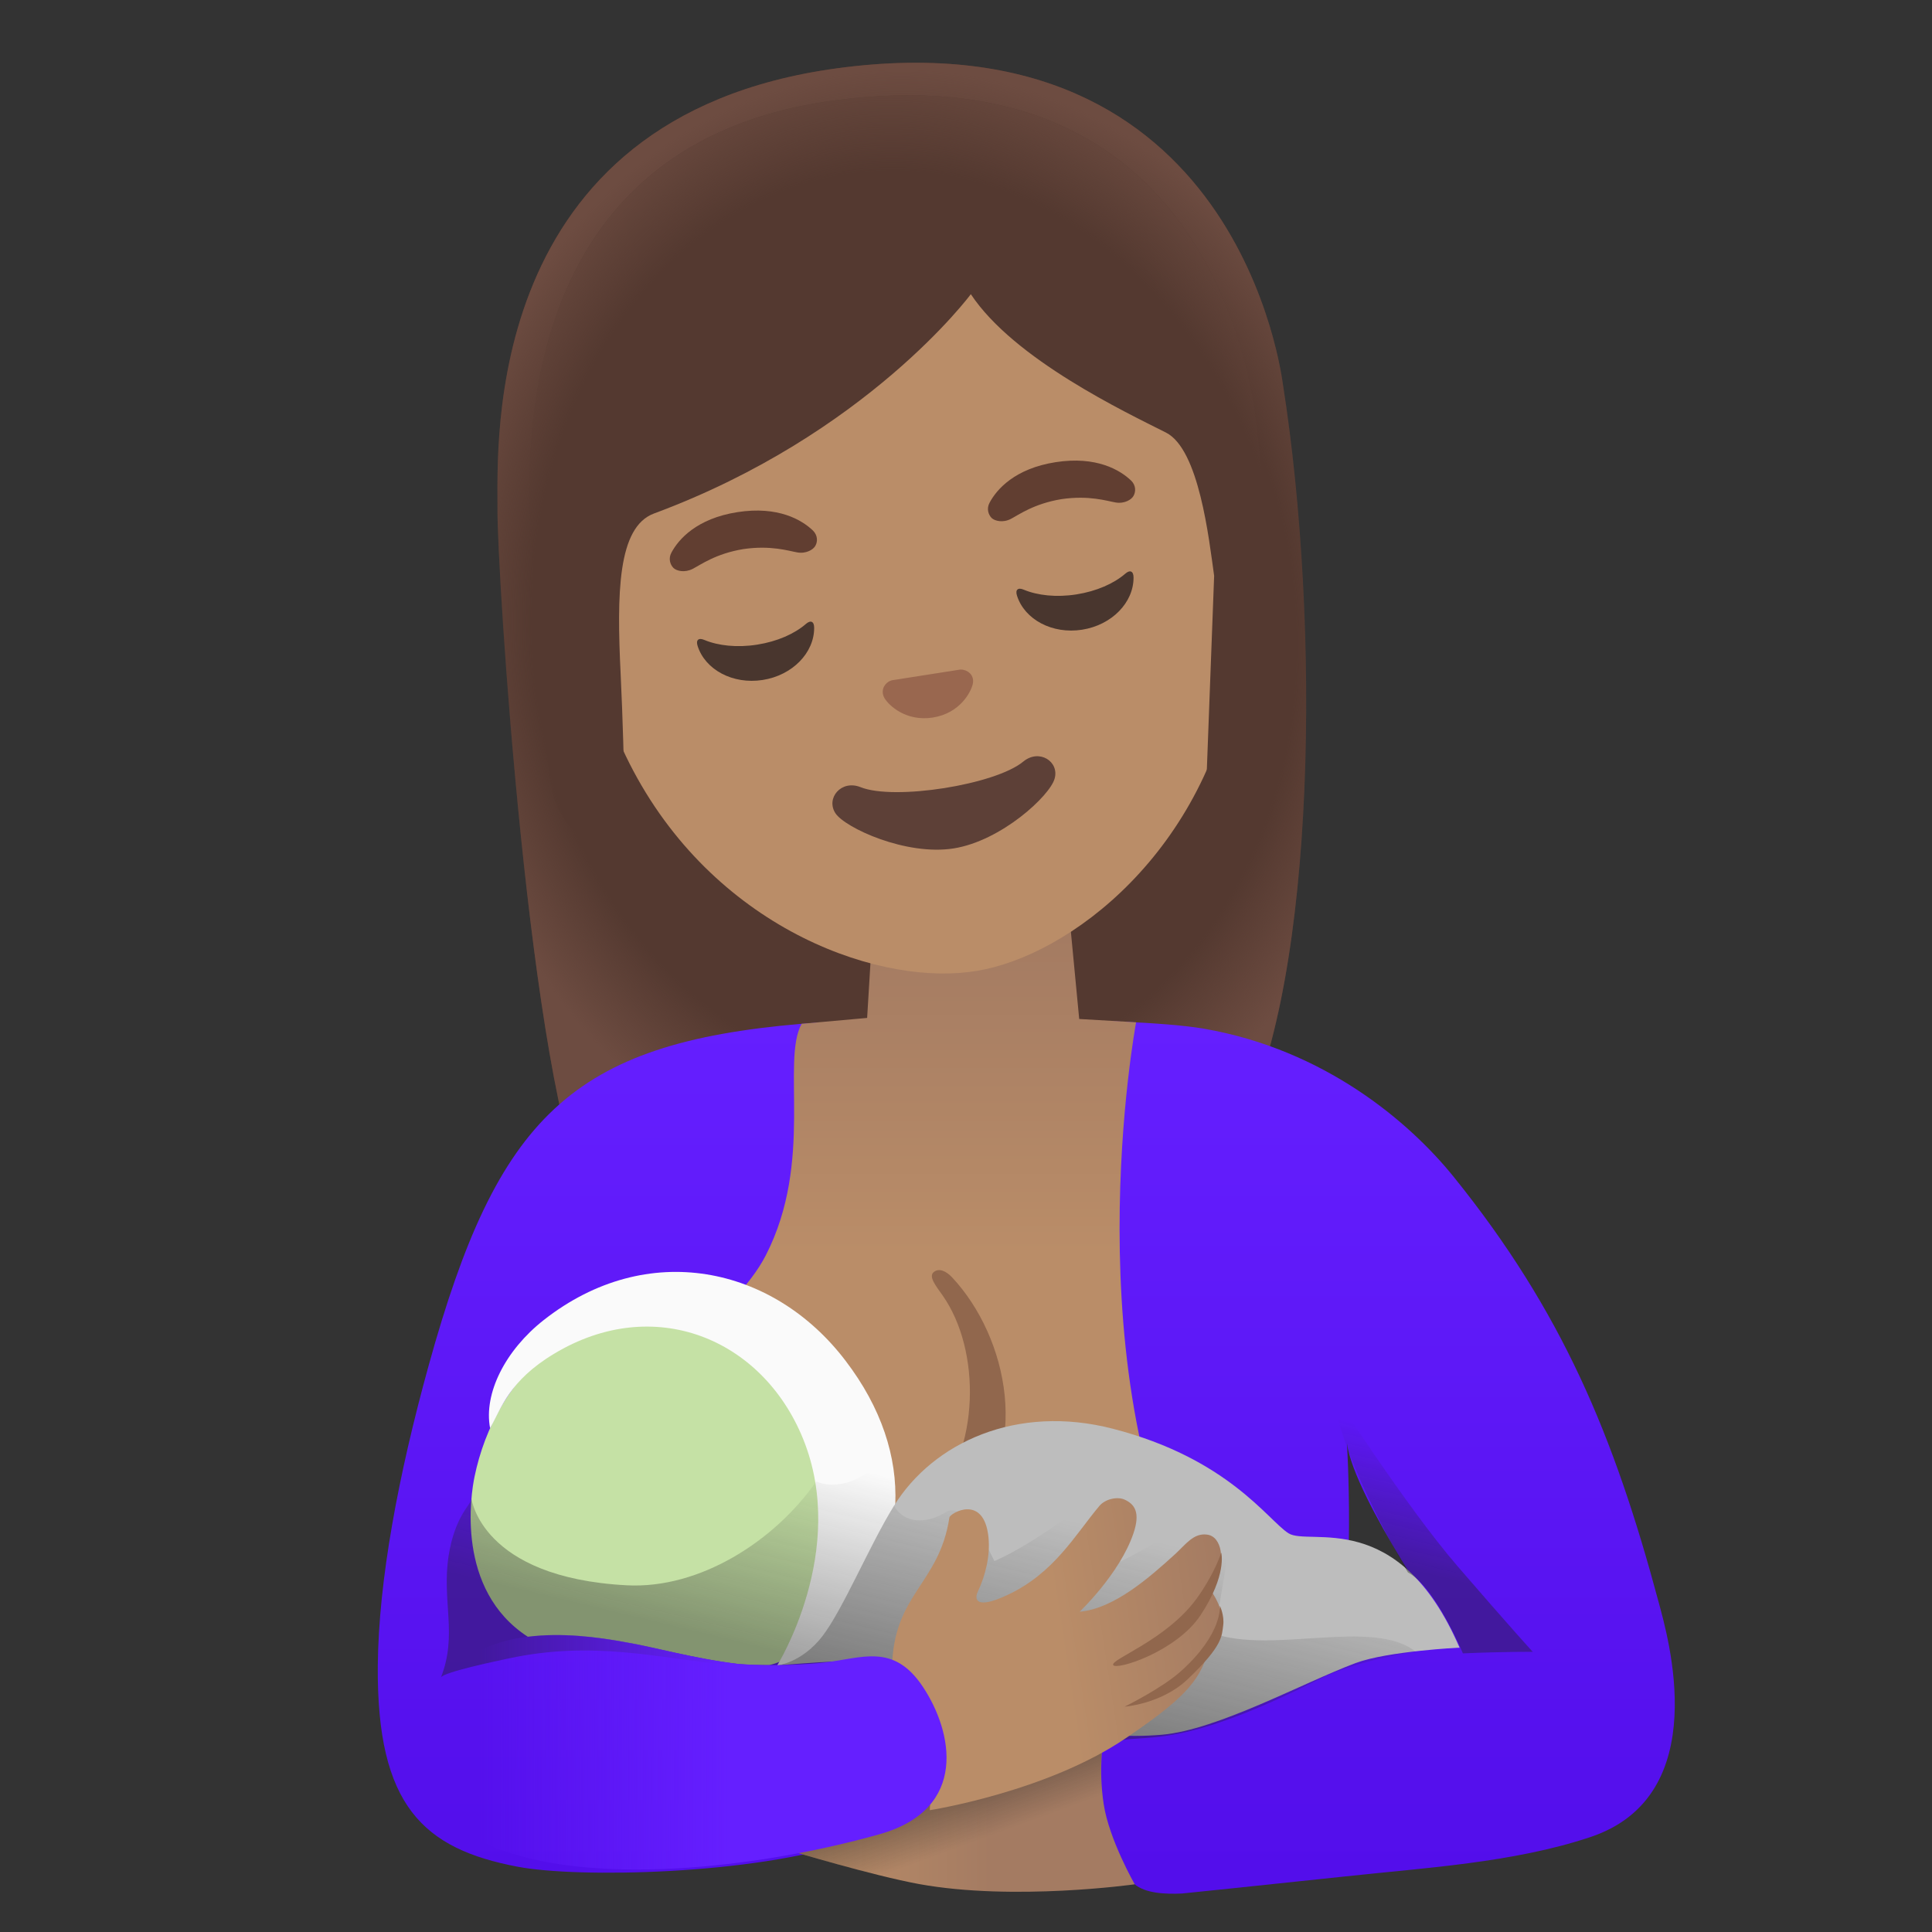 <?xml version="1.0" encoding="utf-8"?>
<!-- Uploaded to: SVG Repo, www.svgrepo.com, Generator: SVG Repo Mixer Tools -->
<svg width="800px" height="800px" viewBox="0 0 128 128" xmlns="http://www.w3.org/2000/svg" xmlns:xlink="http://www.w3.org/1999/xlink" aria-hidden="true" role="img" class="iconify iconify--noto" preserveAspectRatio="xMidYMid meet">
<rect x="0" y="0" width="128" height="128" fill="#333333" stroke="none"/>
<path d="M55.42 4.53C31.82 7.75 32.99 29.5 32.96 33.68c-.04 4.17 2.15 38.32 6.03 45.82c3.15 6.09 17 2.82 17 2.82L67 80.57l8.59-1.34s4.67-.81 6.64-4.72c4.98-9.86 5.27-33.09 2.77-49.02c-.07-.39-2.9-24.6-29.58-20.96z" fill="#543930">
</path>
<radialGradient id="IconifyId17ecdb2904d178eab5869" cx="60.853" cy="-269.258" r="45.219" gradientTransform="matrix(.063 .824 -.698 .053 -131.225 6.05)" gradientUnits="userSpaceOnUse">
<stop offset=".799" stop-color="#6d4c41" stop-opacity="0">
</stop>
<stop offset="1" stop-color="#6d4c41">
</stop>
</radialGradient>
<path d="M55.42 4.53C31.82 7.75 32.99 29.5 32.96 33.68c-.04 4.17 2.15 38.32 6.03 45.82c3.15 6.09 17 2.82 17 2.82L67 80.57l8.59-1.34s4.67-.81 6.64-4.72c4.98-9.86 5.27-33.09 2.77-49.02c-.07-.39-2.9-24.6-29.58-20.96z" fill="url(#IconifyId17ecdb2904d178eab5869)">
</path>
<linearGradient id="IconifyId17ecdb2904d178eab5870" gradientUnits="userSpaceOnUse" x1="68" y1="65.511" x2="68" y2="122.264" gradientTransform="translate(0 2)">
<stop offset="0" stop-color="#651fff">
</stop>
<stop offset="1" stop-color="#530eeb">
</stop>
</linearGradient>
<path d="M109.89 106.15c-2.96-11.05-6.39-19.27-13.57-28.17c-2.95-3.66-8.58-8.45-16.58-9.83c-5.01-.86-21.72-.73-26.63-.32c-15.27 1.29-20.16 6.19-24.7 22.6c-2.03 7.33-3.33 14.31-3.38 19.92c-.08 9.29 3.02 12.15 9.29 13.33c3.96.75 15.57.54 22.11-1.67c4.87-1.64 14.61-.71 18.72 2.81c.73.63 2.08.68 3.16.63c0 0 4.62-.47 10.7-1.12c5.35-.58 11.22-.91 16.33-2.61c8.28-2.74 5.13-13.4 4.55-15.57zm-21.33 4.02c1.27-4.96.68-14.54.68-14.54c.49 3.65 6.94 12.85 6.94 12.85l-7.62 1.69z" fill="url(#IconifyId17ecdb2904d178eab5870)">
</path>
<linearGradient id="IconifyId17ecdb2904d178eab5871" gradientUnits="userSpaceOnUse" x1="61.407" y1="102.093" x2="61.407" y2="59.974" gradientTransform="translate(0 2)">
<stop offset=".5" stop-color="#ba8d68">
</stop>
<stop offset="1" stop-color="#a47b62">
</stop>
</linearGradient>
<path d="M75.27 67.73l-3.77-.22c0-.03-.7-7.34-.7-7.34l-7.11 1.12l-5.9.54l-.34 5.61l-4.34.39c-1.37 2.5.83 9.08-2.37 15.33c-2.14 4.18-8.21 7.09-7.63 12.25c1.36 12.13 12.8 14.53 22.49 14.08c9.69-.46 14.14-2.49 14.14-2.49c-8.88-15.75-4.47-39.27-4.47-39.27z" fill="url(#IconifyId17ecdb2904d178eab5871)">
</path>
<path d="M62.51 101.4c-.25 0-.5-.08-.71-.23c-.48-.36-.55-1-.15-1.44c3.33-3.7 3.33-10.29.81-13.89c-.45-.64-.96-1.26-.6-1.56c.35-.29.83-.07 1.23.36c3.69 3.96 5.31 11.45.78 16.24c-.24.24-1.04.52-1.36.52z" fill="#91674d">
</path>
<linearGradient id="IconifyId17ecdb2904d178eab5872" gradientUnits="userSpaceOnUse" x1="42.847" y1="118.289" x2="65.644" y2="118.289" gradientTransform="translate(0 2)">
<stop offset=".5" stop-color="#ba8d68">
</stop>
<stop offset="1" stop-color="#a47b62">
</stop>
</linearGradient>
<path d="M73.1 115.25l-9.22 2.29l-11.5 5.08s5.4 1.63 8.49 2.2c6.3 1.15 14.31.02 14.31.02s-1.71-2.98-2.06-5.33c-.36-2.35-.02-4.26-.02-4.26z" fill="url(#IconifyId17ecdb2904d178eab5872)">
</path>
<linearGradient id="IconifyId17ecdb2904d178eab5873" gradientUnits="userSpaceOnUse" x1="62.159" y1="115.359" x2="64.678" y2="122.259" gradientTransform="translate(0 2)">
<stop offset=".21" stop-color="#212121" stop-opacity=".4">
</stop>
<stop offset=".709" stop-color="#252525" stop-opacity="0">
</stop>
</linearGradient>
<path d="M59.19 124.46l13.98-4.6c-.02-.12-.05-.24-.07-.36c-.35-2.35-.01-4.25-.01-4.25l-9.22 2.29l-11.5 5.08s3.78 1.14 6.82 1.84z" fill="url(#IconifyId17ecdb2904d178eab5873)">
</path>
<path d="M34.97 108.44c2.23-.28 4.59.01 6.55.38c1.76.29 4.49 1.08 7.41 1.43c.69.05 1.38.07 2.04.07c3.13-.85 3.86-2.96 4.9-6.41c1.12-3.7.82-7.31-.99-10.29c-2.71-4.43-7.42-7.04-11.73-6.49c-1.58.2-4.35.58-5.78 1.57c-3.55 2.46-5.27 5.94-5.93 9.13c-.24 1.15-1.27 7.5 3.53 10.61z" fill="#c5e1a5">
</path>
<path d="M36.02 87.46c-2.53 1.99-3.99 4.85-3.55 7.16c.74-1.3 1.24-3.13 4.24-4.93c6.6-3.98 13.78-1.03 16.49 5.62c3.03 7.44-1.72 15.05-1.72 15.05c3.12-.58 4.02-2.11 4.02-2.11c4.7-5.03 5.3-11.85.51-18.11c-4.77-6.26-13.12-8.08-19.99-2.68z" fill="#fafafa">
</path>
<path d="M54.48 108.41c1.36-1.76 3.15-6.07 4.75-8.65c2.6-4.19 8.13-6.75 14.51-5.1c7.62 1.97 10.24 6.03 11.62 6.92s7.29-1.79 11.34 7.58c0 0-4.76.23-6.88 1.02c-3.48 1.3-9.14 4.43-12.84 4.75c-9.36.81-17.65-4.91-17.65-4.91c-2.82-.14-7.84.32-7.84.32s1.63-.17 2.99-1.93z" fill="#bdbdbd">
</path>
<linearGradient id="IconifyId17ecdb2904d178eab5874" gradientUnits="userSpaceOnUse" x1="59.651" y1="112.934" x2="63.493" y2="96.95" gradientTransform="translate(0 2)">
<stop offset=".21" stop-color="#212121" stop-opacity=".4">
</stop>
<stop offset="1" stop-color="#252525" stop-opacity="0">
</stop>
</linearGradient>
<path d="M41.53 105.03c4.81.25 9.77-2.9 12.55-6.88c.85.37 1.86.22 2.69-.18c.83-.41 1.52-1.06 2.18-1.71c.64 2.13.29 3.52.29 3.52c.66 1.14 2.1 1.23 3.43.4c1.38-.86 3.21 3.25 3.21 3.25c2.91-1.29 6.22-4 6.96-4.49s2.8.51 2.48 1.53c-.38 1.24-.79 1.74-1.11 3c1.38-.67 3.45-1.91 4.02-2.25c1.44-.86 3.23-.17 3.02 2.25c-.05.53-.76 4.78-.9 4.73c3.88 1.43 10.62-1.03 13.45 1.23c-.8.1-4.26.73-6.38 1.81c-9.08 4.61-11.31 3.66-13.22 4.08c-2.33.52-16.44-3.75-19.21-4.5c-2.04-.56-4.6-.29-6.76-.51c-4.7-.47-8.92-1.64-14.55-.43c-.75.16-4.33.91-4.47 1.26c1.12-2.83.05-5.04.51-8.05c.42-2.74 1.59-3.5 1.51-3.81c.02.01.63 5.24 10.3 5.75z" fill="url(#IconifyId17ecdb2904d178eab5874)">
</path>
<linearGradient id="IconifyId17ecdb2904d178eab5875" gradientUnits="userSpaceOnUse" x1="143.912" y1="-53.927" x2="166.63" y2="-53.927" gradientTransform="rotate(-8.773 1174.182 581.64)">
<stop offset=".5" stop-color="#ba8d68">
</stop>
<stop offset="1" stop-color="#a47b62">
</stop>
</linearGradient>
<path d="M59.1 110.51c.08-4.93 3.12-5.52 3.8-9.97c.04-.29 2.29-1.6 2.59 1.31c.12 1.22-.19 2.5-.71 3.61c-.24.51-.12 1.19 1.97.21c3.1-1.45 4.49-4 6.08-5.89c.42-.5 1.23-.63 1.67-.43c.69.31 1.06.87.59 2.25c-.91 2.67-3.56 5.18-3.56 5.18c2.28-.2 4.63-2.27 6.32-3.81c.71-.65 1.22-1.41 2.11-1.3c1.03.12 1.19 1.8.62 2.83c-.32.6-.4.82-.4.82s1.04 1.36.72 2.4c-.23.76-.88 1.72-.88 1.72c-.54 2.02-1.81 3.26-5.42 5.71c-5.24 3.57-13 4.78-13 4.78c.38-5.74-2.5-9.42-2.5-9.42z" fill="url(#IconifyId17ecdb2904d178eab5875)">
</path>
<path d="M80.91 102.87c-.37 1.09-1.07 2.28-1.65 3.07c-2 2.72-5.69 3.99-5.51 4.37s4.19-.88 5.79-3.3c1.77-2.68 1.37-4.14 1.37-4.14z" fill="#91674d">
</path>
<path d="M80.82 106.38s.21 1.84-2.58 4.34c-1.25 1.13-3.73 2.35-3.73 2.35s2.44-.17 4.17-1.81c2.37-2.25 2.26-2.89 2.36-3.57c.09-.65-.22-1.31-.22-1.31z" fill="#91674d">
</path>
<linearGradient id="IconifyId17ecdb2904d178eab5876" gradientUnits="userSpaceOnUse" x1="55.066" y1="114.094" x2="31.842" y2="114.094" gradientTransform="translate(0 2)">
<stop offset=".294" stop-color="#651fff">
</stop>
<stop offset="1" stop-color="#641efe" stop-opacity="0">
</stop>
</linearGradient>
<path d="M61.14 111.75c-1.95-2.93-4.05-1.88-6.55-1.6c-.85.1-3.32.27-5.66.09c-2.92-.35-5.65-1.13-7.41-1.43c-3.97-.74-9.54-1.18-12.4 2.8c-2.86 3.98-.71 8.91 3.35 10.66c6.4 2.76 17.64 1.55 25.81-.75c5.93-1.68 4.83-6.82 2.86-9.77z" fill="url(#IconifyId17ecdb2904d178eab5876)">
</path>
<path d="M55.98 12.37c-11.14 1.88-20.06 11.9-17.1 29.46c2.38 14.11 12.52 20.98 20.58 22.39c1.92.34 3.73.36 5.28.1c1.54-.26 3.23-.87 4.92-1.81c7.16-3.96 14.51-13.79 12.13-27.91c-2.96-17.57-14.67-24.11-25.81-22.23z" fill="#ba8d68">
</path>
<path d="M67.79 50.46c-1.85 1.53-8.54 2.59-10.78 1.69c-1.28-.51-2.31.74-1.66 1.73c.64.97 4.68 2.83 7.83 2.33c3.16-.5 6.38-3.49 6.69-4.62c.33-1.13-1.02-2.01-2.08-1.13z" fill="#5d4037">
</path>
<path d="M63.84 44.38c-.07-.02-.14-.02-.22-.02l-4.53.71c-.07.02-.13.05-.2.08c-.38.23-.54.69-.28 1.12s1.37 1.55 3.19 1.27c1.82-.29 2.52-1.7 2.64-2.19c.13-.48-.16-.87-.6-.97z" fill="#99674f">
</path>
<g fill="#49362e">
<path d="M50.16 42.71c-1.33.21-2.58.07-3.49-.31c-.39-.17-.58 0-.45.4c.5 1.57 2.33 2.56 4.31 2.25c1.98-.31 3.42-1.81 3.41-3.46c0-.42-.23-.53-.55-.25c-.75.65-1.89 1.16-3.23 1.37z">
</path>
<path d="M71.32 39.38c-1.33.21-2.58.07-3.49-.31c-.39-.17-.58 0-.45.4c.5 1.57 2.33 2.56 4.31 2.25c1.98-.31 3.42-1.81 3.41-3.46c0-.42-.23-.53-.55-.25c-.75.65-1.9 1.16-3.23 1.37z">
</path>
</g>
<g fill="#613e31">
<path d="M53.86 35.15c-.73-.7-2.3-1.64-5-1.22c-2.7.42-3.91 1.8-4.38 2.69c-.21.39-.08.79.14 1.01c.21.2.74.33 1.27.06s1.53-1.01 3.35-1.31c1.83-.27 3.01.12 3.59.22s1.06-.19 1.19-.44c.16-.28.16-.69-.16-1.01z">
</path>
<path d="M74.94 31.84c-.73-.7-2.3-1.64-5-1.22c-2.7.42-3.91 1.8-4.38 2.69c-.21.39-.08.79.14 1.01c.21.2.75.33 1.27.06s1.53-1.01 3.35-1.31c1.83-.27 3.01.12 3.59.22c.59.1 1.06-.19 1.19-.44c.16-.28.16-.7-.16-1.01z">
</path>
</g>
<path d="M83.27 28.28c-.56-5.06-4.41-24.86-28.12-21.61c-22 3.02-20.21 25.08-19.92 30.02c.21 3.7.71 10.99 1.22 15.06c.53 4.28 4.98 5.2 4.98 5.2s-.02-6.26-.31-12.28c-.26-5.34-.21-9.75 2.21-10.65c14.11-5.23 20.99-14.53 20.99-14.53c2.87 4.33 10.26 7.82 12.93 9.17c2.19 1.11 2.84 7 3.19 9.49l-.67 17.78s4.35-2.65 4.65-7.04c.27-4.03-.59-15.55-1.15-20.61z" fill="#543930">
</path>
<radialGradient id="IconifyId17ecdb2904d178eab5877" cx="57.517" cy="-270.496" r="48.503" gradientTransform="matrix(-.091 -.821 .655 -.07 242.906 71.159)" gradientUnits="userSpaceOnUse">
<stop offset=".789" stop-color="#6d4c41" stop-opacity="0">
</stop>
<stop offset="1" stop-color="#6d4c41">
</stop>
</radialGradient>
<path d="M83.27 28.28c-.56-5.06-4.41-24.86-28.12-21.61c-22 3.02-20.21 25.08-19.92 30.02c.21 3.7.71 10.99 1.22 15.06c.53 4.28 4.98 5.2 4.98 5.2s-.02-6.26-.31-12.28c-.26-5.34-.21-9.75 2.21-10.65c14.11-5.23 20.99-14.53 20.99-14.53c2.87 4.33 10.26 7.82 12.93 9.17c2.19 1.11 2.84 7 3.19 9.49l-.67 17.78s4.35-2.65 4.65-7.04c.27-4.03-.59-15.55-1.15-20.61z" fill="url(#IconifyId17ecdb2904d178eab5877)">
</path>
<linearGradient id="IconifyId17ecdb2904d178eab5878" gradientUnits="userSpaceOnUse" x1="93.542" y1="104.398" x2="96.102" y2="93.748" gradientTransform="translate(0 2)">
<stop offset=".21" stop-color="#212121" stop-opacity=".4">
</stop>
<stop offset="1" stop-color="#252525" stop-opacity="0">
</stop>
</linearGradient>
<path d="M88.24 92.14s4.88 7.63 8.33 11.63s4.98 5.67 4.98 5.67s-1.86-.02-4.63.1c0 0-1.83-4.42-3.64-5.36c-.01 0-4.39-7.29-5.04-12.04z" fill="url(#IconifyId17ecdb2904d178eab5878)">
</path>
</svg>